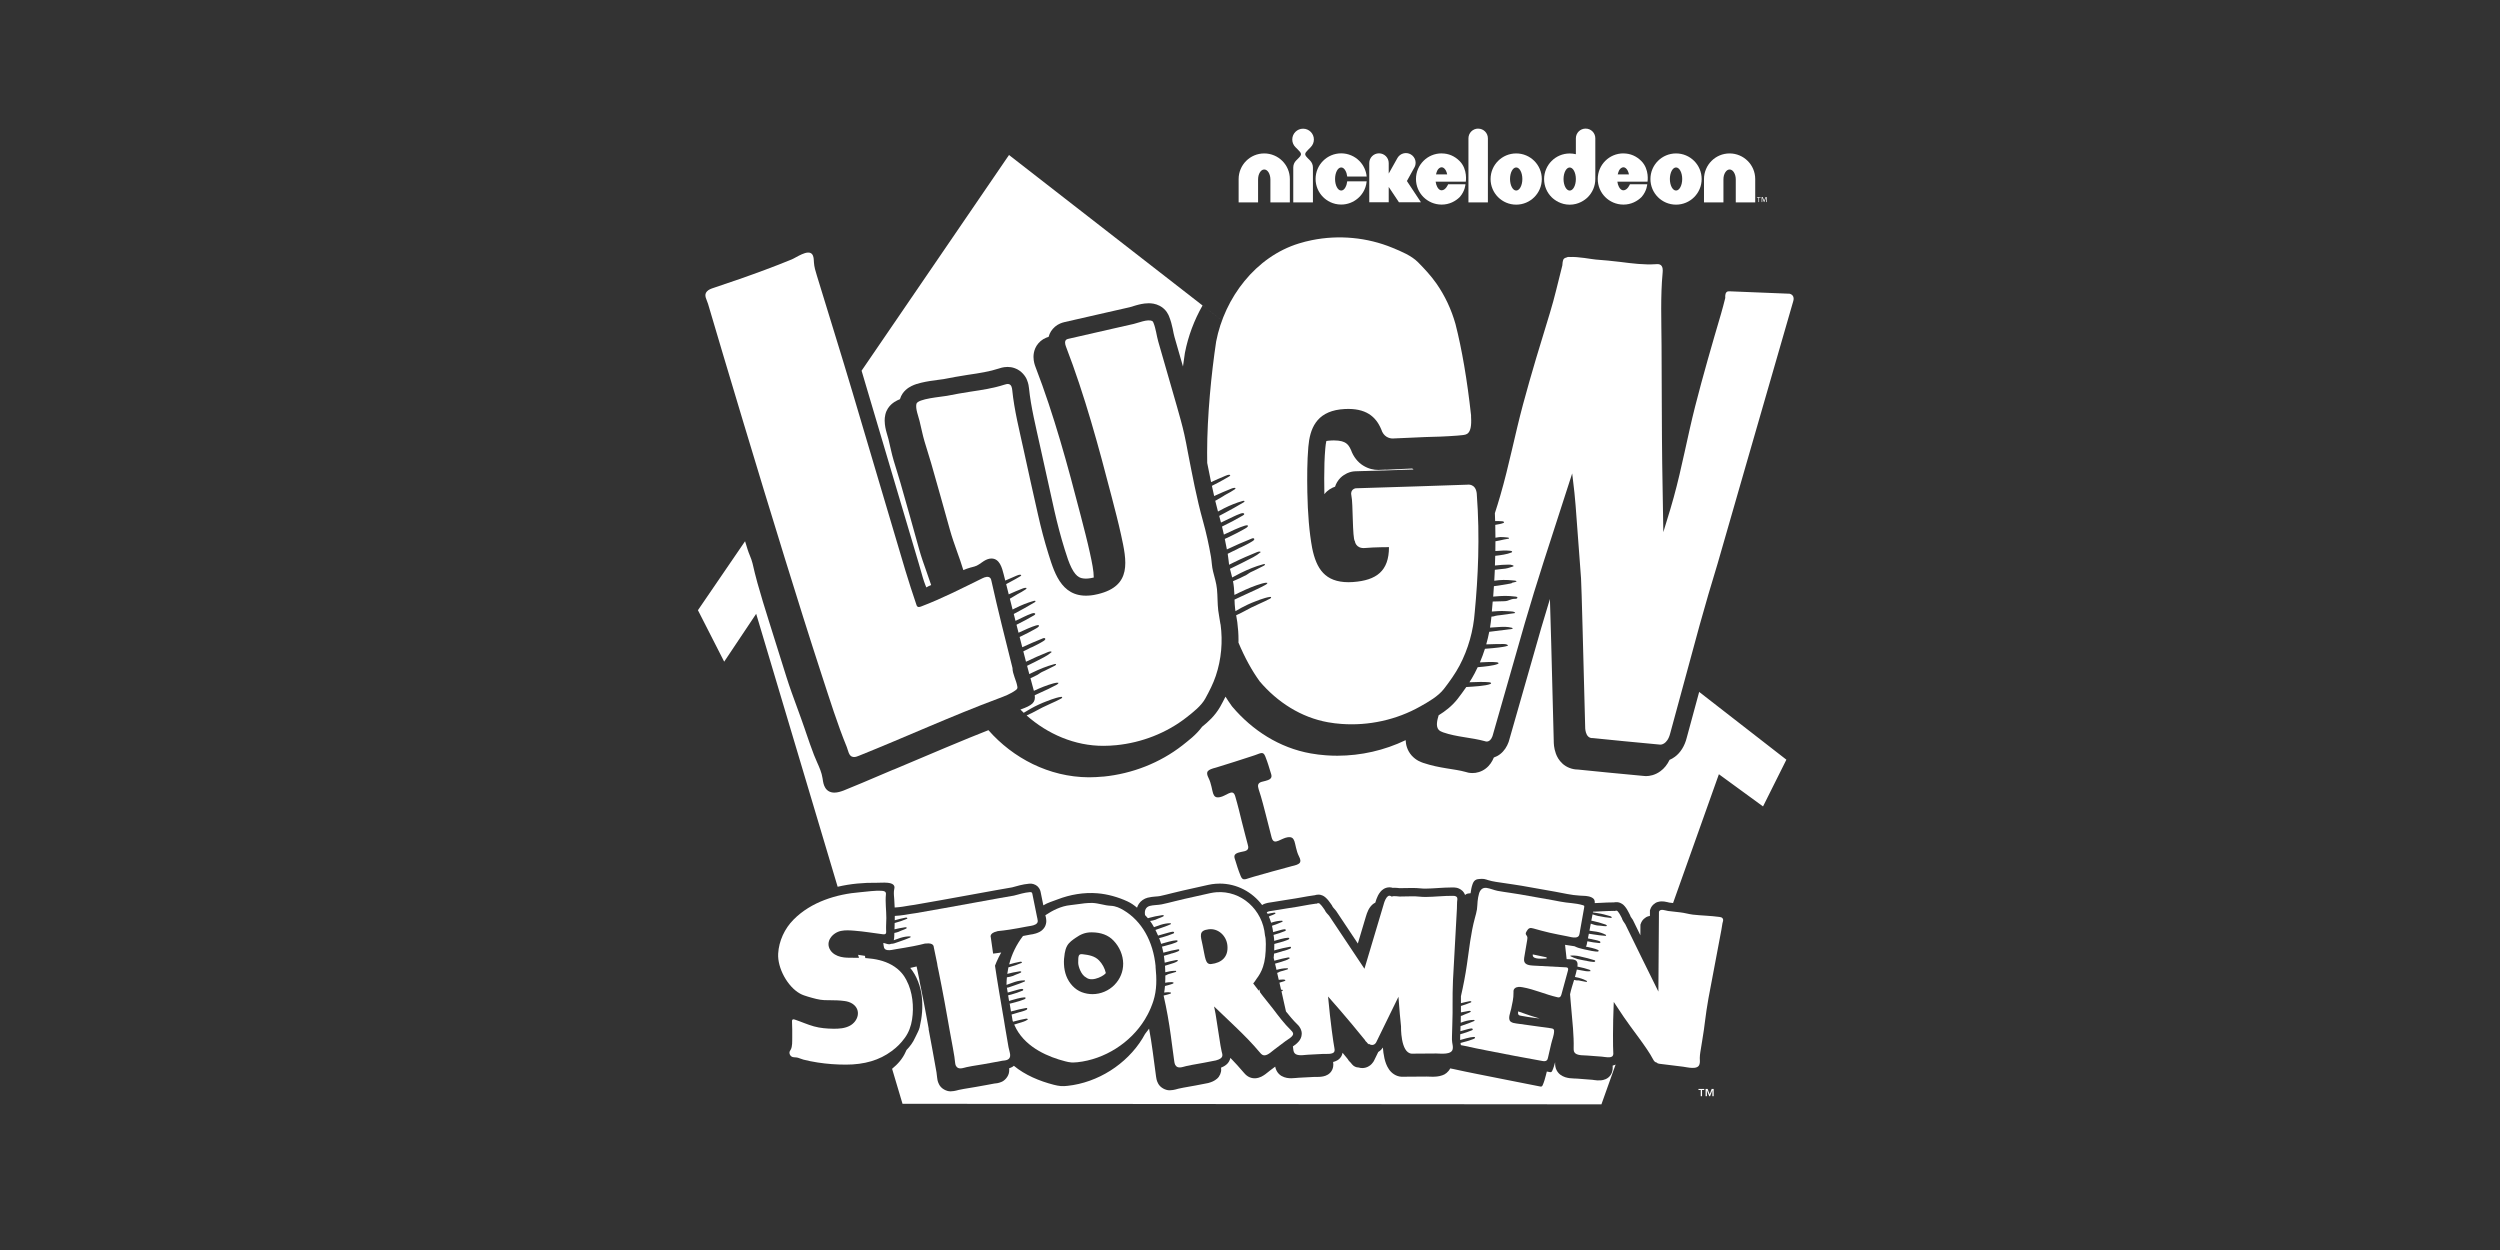 <?xml version="1.0" encoding="utf-8"?>
<svg xmlns="http://www.w3.org/2000/svg" id="PlutoTV_CHANNELS" viewBox="0 0 576 288">
  <rect x="0" y="0" width="576" height="288" fill="#333333" stroke="none"/>
  <defs>
    <style>.cls-1{fill:#fff;}</style>
  </defs>
  <g id="Spot_sew-in">
    <g>
      <g>
        <g>
          <g>
            <path class="cls-1" d="M319.34,108.2c-.85,.04-1.37,.07-1.78,.07-1.03,0-2.25-.23-3.51-1.02-1.18-.72-2.24-2.03-2.77-3.55-.39-.89-.75-1.31-1.18-1.61-.45-.3-1.18-.61-2.77-.62-.19,0-.39,0-.62,.02-.27,.01-.53,.04-.75,.06-.13,.02-.25,.04-.37,.06-.11,.5-.19,1.07-.24,1.7-.19,2.16-.25,4.48-.25,6.89,0,1.03,.01,2.08,.03,3.14,0,.17,0,.34,.01,.51,.38-.49,.81-.85,1.2-1.11,.49-.31,.92-.5,1.26-.61,.12-.36,.27-.72,.46-1.03,.46-.78,1.06-1.32,1.58-1.66,1.06-.68,1.81-.76,2.14-.82l.46-.04c2.91-.07,8.31-.24,13.44-.41l-.3-.23c-1.73,.07-4.39,.2-6.05,.28Z"/>
            <polygon class="cls-1" points="344.55 122.82 344.55 122.82 356.2 131.88 344.55 122.82"/>
          </g>
          <path class="cls-1" d="M228.69,223.35v.08c.03,.14,.05,.29,.07,.44,.47-1.49,1.12-3,1.92-4.41-.88,.14-1.72,.24-2.54,.33l.43,3c.03,.16,.07,.32,.1,.48l.02,.08Z"/>
          <g>
            <path class="cls-1" d="M354.79,234.68c-1.59-.47-3.17-.98-4.73-1.56-.09-.03-.18-.07-.28-.1-.02,.13-.03,.26-.02,.4,0,.13,.02,.26,.1,.36,.11,.16,.32,.21,.52,.24,.95,.17,1.91,.34,2.87,.46,.51,.06,1.03,.13,1.54,.19Z"/>
            <path class="cls-1" d="M372.14,245.33c-.21,.09-.41,.15-.59,.19,.01,.19,.04,.49-.01,.93-.04,.31-.14,.69-.38,1.12-.32,.55-.82,.9-1.23,1.07-.41,.18-.77,.24-1.08,.27-.61,.05-1.1,0-1.5-.06-.25-.03-.46-.07-.59-.08-.03,0-.04,0-.08,0-1.09-.08-2.22-.15-3.36-.26-.18-.02-.88,0-1.68-.1-.6-.09-1.34-.21-2.18-.83-.41-.32-.81-.84-1-1.44-.2-.65-.15-1.11-.16-1.37,0-.01,0-.03,0-.04-.18,.67-.37,1.35-.66,1.98-.06,.12-.13,.25-.26,.3-.1,.04-.21,.02-.31,0-.23-.04-.45-.09-.68-.13-.08,.29-.15,.58-.22,.87-.2,.77-.41,1.55-.74,2.28-.06,.12-.13,.25-.26,.3-.1,.04-.21,.01-.31,0-.98-.19-1.95-.39-2.93-.58-1.8-.36-3.59-.72-5.4-1.07l-6.24-1.24c-1.82-.37-3.64-.73-5.45-1.14-.21-.05-.46-.09-.71-.14-.42,.84-1.21,1.42-1.82,1.59-.85,.3-1.58,.32-2.22,.33-.64,0-1.21-.05-1.41-.04h-.01c-1.89,.01-3.77,.03-5.66,.04h-.14c-1.31-.08-2.34-.92-2.86-1.72-.56-.82-.83-1.67-1.03-2.5-.21-.91-.31-1.79-.36-2.51-.09,.14-.22,.31-.4,.5-.16,.17-.39,.36-.67,.53l-.95,1.95c-.07,.15-.23,.46-.58,.82-.37,.4-1.13,.93-2.14,.93-.29,0-.58-.04-.86-.13-.57,0-1.12-.26-1.5-.72-.09-.12-.2-.24-.3-.37-.12-.12-.25-.25-.38-.39-.12-.14-.23-.29-.31-.45-.39-.47-.79-.96-1.2-1.46-.03,.17-.08,.35-.16,.55-.24,.58-.68,.98-1.05,1.19-.36,.21-.68,.31-.97,.38,.02,.16,.04,.34,.05,.57,0,.3-.04,.7-.23,1.16-.24,.57-.68,.98-1.05,1.19-.38,.23-.71,.32-1.01,.39-.6,.13-1.1,.13-1.51,.14-.26,0-.48,0-.61,0-.05,0-.08,0-.09,0-1.13,.06-2.28,.14-3.47,.18-.22,0-.93,.11-1.73,.12-.61-.01-1.36-.04-2.26-.54-.44-.26-.9-.72-1.16-1.29-.15-.33-.23-.61-.27-.85-.41,.31-.82,.62-1.24,.93-.13,.09-.54,.46-1.05,.83-.53,.36-1.17,.84-2.29,.93h-.15s0,0,0,0c-.5,0-1.05-.13-1.54-.43-.55-.35-.81-.71-.98-.89-.98-1.17-2.01-2.28-3.07-3.38-.13,.54-.43,1.13-.87,1.49-.41,.36-.83,.58-1.29,.76,.01,.13,.03,.26,.03,.41,.04,.65-.32,1.61-.95,2.13-.61,.53-1.25,.78-2,.99l-.13,.03c-1.82,.36-3.72,.73-5.59,1.04-.36,.06-.74,.14-1.17,.24-.27,.04-.92,.34-1.96,.37-.05,0-.1,0-.15,0-.83,0-2.09-.57-2.6-1.61-.36-.68-.4-1.24-.45-1.53-.22-1.51-.41-3.01-.6-4.5-.06-.45-.11-.9-.18-1.35-.23-1.74-.51-3.48-.83-5.21-.3,.42-.61,.84-.94,1.24-.18,.34-.37,.67-.57,1-3.67,5.99-10.33,10.2-17.29,10.94-.51,.05-1.02,.09-1.53,.05-.55-.04-1.09-.17-1.63-.3-3.3-.85-6.61-2.23-9.19-4.37-.24,.2-.48,.35-.71,.43-.13,.06-.26,.1-.38,.14,0,.1,.02,.21,.02,.33,0,.13,0,.28-.03,.47-.1,1.09-1.04,2.09-1.81,2.36-.68,.29-1.22,.32-1.61,.36-.53,.1-1.06,.2-1.6,.3-1.77,.32-3.61,.66-5.43,.94-.33,.05-.69,.12-1.12,.22-.24,.03-.87,.3-1.85,.33-.05,0-.1,0-.15,0-.82,0-2.1-.58-2.59-1.64-.35-.68-.38-1.22-.42-1.5-.06-.44-.1-.85-.15-1.24-.15-.94-.47-2.7-.87-4.84-.08-.41-.16-.85-.24-1.3l-.72-3.88,.04,.02c-.15-.85-.31-1.74-.48-2.64-.43-2.34-.89-4.77-1.31-6.78-.1-.48-.19-.93-.28-1.34l-.02-.08v-.08c-.03-.16-.05-.32-.08-.48l-.62-2.99c-.48,.12-.96,.23-1.47,.34,1.49,1.77,2.41,4.3,2.66,6.56,.28,2.52,.07,4.67-.49,7.13-.17,.76-.72,1.62-1.03,2.34-.5,1.13-1.19,2.05-2,2.88-.07,.15-.14,.29-.2,.43-.72,1.62-1.8,2.81-3.12,3.9l2.4,8.06,161.03,.13,3.27-9.18s-.07,.03-.1,.05Z"/>
          </g>
          <path class="cls-1" d="M250.25,225.22c1.52,1.22,4.6-.71,4.52-1.08-.24-1.06-.79-2.06-1.54-2.85-1-1.05-2.4-1.27-3.83-1.44-.98-.12-.98,.49-.98,2.02,0,.68,.61,2.74,1.83,3.35Z"/>
          <path class="cls-1" d="M199.39,220.91c-.04-.23-.07-.45-.1-.68-.53-.08-1.06-.16-1.59-.24l.68,2.28c.46,.06,.9,.11,1.33,.17-.02-.05-.04-.1-.06-.14-.24-.78-.2-1.18-.25-1.39Z"/>
          <path class="cls-1" d="M353.15,219.9c0,.08,0,.16,0,.24,.07,.94,2.19,.74,3.2,.69,0-.09-.02-.18-.02-.26-1.05-.22-2.11-.45-3.17-.67Z"/>
          <path class="cls-1" d="M391.51,159.34c-.94,3.47-1.95,7.18-2.89,10.65-.46,1.86-1.44,3.44-2.73,4.38-.41,.31-.82,.53-1.22,.7-.52,1.08-1.23,1.98-2.09,2.6-1.27,.95-2.58,1.14-3.28,1.14h-.07l-.37-.02c-5.17-.49-11.74-1.1-15.34-1.49-1.26,.01-2.65-.54-3.5-1.34-.88-.8-1.3-1.65-1.55-2.33-.49-1.38-.47-2.35-.49-2.84v-.13c-.22-8.26-.42-16.25-.58-22.42-.12-4.68-.23-8.4-.3-10.23-.68,2.23-1.35,4.46-2.01,6.7-.55,1.88-4.41,15.39-7.43,26l-.08,.26c-.37,1.02-.99,2.05-1.97,2.8-.45,.35-.94,.59-1.43,.76-.38,.94-.97,1.86-1.87,2.54-.97,.76-2.18,1.06-3.05,1.04-.73,0-1.27-.14-1.64-.27-2.51-.71-5.86-.77-9.74-2.08-.45-.18-1.54-.49-2.63-1.68-1.06-1.2-1.35-2.55-1.39-3.55-4.9,2.36-10.3,3.58-15.72,3.59-.9,0-1.8-.03-2.68-.1-1.17-.08-2.32-.23-3.46-.43-7.25-1.28-13.49-5.36-18.05-10.73l-.18-.23c-.49-.68-.96-1.39-1.42-2.12-.4,.82-.82,1.6-1.23,2.34-1.2,2.09-2.78,3.49-4.15,4.59-1.47,1.99-3.25,3.24-4.54,4.29-5.19,4.05-11.57,6.54-18.2,7.2-.04,0-.09,0-.13,0-1.05,.1-2.09,.15-3.15,.16h-.13c-9.15-.06-17.44-4.43-23.09-10.86-4.87,1.89-14.13,5.82-21.85,9.09h-.05c-5.34,2.28-9.94,4.23-11.42,4.8-.64,.24-1.41,.5-2.16,.5-.93,0-1.66-.38-2.11-1.11-.39-.64-.5-1.34-.59-1.96l-.04-.25c-.2-1.31-.72-2.47-1.27-3.7-.23-.53-.48-1.08-.7-1.66-.65-1.68-1.24-3.4-1.81-5.07l-.36-1.06c-.55-1.61-1.14-3.21-1.7-4.75-.84-2.29-1.71-4.64-2.47-7.06l-4.07-12.97c-.89-2.86-1.82-5.81-2.63-8.75-.41-1.49-.78-2.99-1.11-4.45-.15-.63-.37-1.21-.62-1.82-.19-.46-.38-.94-.54-1.46-.19-.61-.38-1.23-.57-1.85l-10.86,15.89,6.05,11.86,7.37-11.03,18.77,62.89c2.98-.7,6.06-.97,9.01-.92,.59,.02,1.62-.09,2.5,0,.56,.06,1.05,.18,1.34,.47,.43,.44,.17,.9,.12,1.44-.05,.63,.02,1.26,.07,1.89,.05,.63,.08,1.27,.1,1.9,.69-.05,1.33-.1,1.89-.2,.51-.08,1.02-.17,1.57-.26l1.11-.16c7.77-1.33,19.68-3.57,22.48-4.02,1.12-.3,2.39-.71,3.87-.84,.12-.01,.22-.02,.32-.02,.33,0,1.01,.04,1.67,.63l.06,.05,.05,.05c.48,.53,.57,1.01,.62,1.26h0c.2,1,.41,2,.61,3.01,1.05-.64,2.12-.92,3.28-1.37,2.9-1.12,6.05-1.66,9.17-1.41,2.35,.19,4.79,.88,6.93,1.87,.81,.37,1.53,.88,2.21,1.45,.09-.3,.23-.6,.42-.89,.45-.69,1.21-1.2,2.01-1.41,1.26-.31,2.31-.25,2.85-.38,.91-.19,1.83-.43,2.79-.67,.82-.21,1.62-.41,2.45-.59l5.9-1.32c.55-.12,1.12-.21,1.69-.25,.32-.03,.64-.04,.95-.04,3.94,0,7.48,1.93,9.76,4.94,.24-.16,.47-.28,.68-.33,.74-.25,1.25-.25,1.49-.31,1.07-.18,2.12-.34,3.16-.51,.84-.13,1.65-.25,2.4-.38,.4-.06,.85-.14,1.33-.23,.93-.16,1.9-.36,2.98-.49,.02,0,.04,0,.06,0,.22-.08,.5-.14,.85-.15,.18,0,.39,.02,.54,.06,.72,.19,1,.52,1.13,.61,.54,.48,.86,.96,1.1,1.29,.1,.14,.22,.3,.34,.48l.19,.36s.2,.3,.62,.74l.2,.25c1.63,2.46,3.33,5,4.98,7.48l1.83-6.14c.03-.13,.12-.43,.26-.81,.19-.48,.4-1.06,.94-1.7,.21-.24,.54-.56,1-.77v-.02c.04-.13,.12-.43,.26-.81,.19-.48,.41-1.06,.94-1.7,.34-.4,1-.99,2.06-1,.26,0,.52,.04,.76,.12,.15-.01,.28-.02,.4-.02,.53,0,.93,.07,1.12,.09q.06,0,.05,0c.96,0,1.92-.02,2.83-.04,.12,0,.23,0,.31,0,1.12,0,2.05,.16,2.74,.15h.06c1.88-.02,3.91-.26,6.08-.27,.11,0,.2,0,.27,0,.32,.02,1.1-.07,2.02,.63l-1.24,1.52,1.25-1.51c.37,.29,.62,.7,.77,1.1,.04-.04,.08-.08,.12-.11,.32-.24,.74-.28,1.15-.3,.09-.69,.2-1.37,.43-2.02,.13-.38,.3-.75,.63-.98,.33-.24,.76-.28,1.17-.3,.3-.01,.6-.02,.89,.02,.17,.03,.35,.08,.52,.13,.12,.04,.24,.08,.36,.12,1.19,.38,2.55,.5,3.78,.7,1.33,.21,2.67,.38,4,.61,2.58,.45,5.15,.91,7.73,1.37,1.93,.34,3.7,.8,5.67,.9,.87,.05,1.91,.01,2.72,.42,.65,.33,.76,.78,.7,1.3,.05,0,.09,0,.14,0,.39-.01,.83-.04,1.3-.06,.92-.04,1.89-.11,2.95-.1h.02c.24-.05,.52-.07,.87-.04,.2,.02,.4,.08,.56,.14,.7,.29,.94,.65,1.06,.77,.47,.55,.72,1.05,.9,1.4,.08,.16,.17,.32,.26,.5l.1,.2,.06,.2s0,.04,.1,.18c.08,.13,.22,.33,.39,.57l.09,.13,.07,.15c.54,1.11,1.1,2.25,1.65,3.38,0-.7,0-1.39,.01-2.09v-.36l.13-.34c.24-.73,1.01-1.41,1.66-1.58,.14-.04,.27-.07,.4-.1,0-.31,0-.61,0-.92v-.36s.13-.34,.13-.34c.24-.73,1.01-1.41,1.66-1.58,.65-.2,1.14-.15,1.51-.11,.58,.08,1.02,.22,1.13,.24,.3,.04,.6,.07,.9,.11l10.56-29.68,10.17,7.42,5.38-10.77-20.11-15.63Zm-94.01,40.26c-2.76,.73-6.07,1.66-8.6,2.38-1.91,.49-2.51,1.18-3.05-.15-.64-1.6-.87-2.44-1.17-3.4-.3-.95-.77-1.71,1.13-2.11,.35-.07,.65-.14,.93-.2,.91-.23,1-.78,.72-1.63-.14-.42-.67-2.6-1.38-5.32-1.03-4.29-1.22-4.7-1.46-5.62-.3-1.14-.84-1.07-1.52-.76-.81,.38-1.32,.73-2.01,.87-1.06,.22-1.35-.22-1.59-.86-.23-.64-.42-2.33-1.04-3.53-.79-1.55-.2-1.93,1.71-2.42,2.69-.82,5.91-1.85,8.37-2.66,1.86-.55,2.44-1.27,2.98,.08,.64,1.62,.86,2.49,1.16,3.45,.3,.97,.76,1.73-1.09,2.19-.34,.08-.64,.16-.91,.23-.88,.26-.97,.82-.69,1.69,.21,.63,.63,1.83,1.63,5.78,.65,2.61,1.19,4.73,1.36,5.33,.3,1.12,.86,1.06,1.56,.78,.84-.35,1.36-.67,2.06-.8,1.09-.18,1.38,.25,1.63,.88,.24,.63,.42,2.28,1.04,3.47,.8,1.53,.2,1.89-1.76,2.32Z"/>
          <path class="cls-1" d="M290.15,227.93c-.11,.22-.21,.44-.33,.65-.25,.44-.53,.87-.84,1.29,.79,1.02,1.55,2.01,2.27,2.92-.35-1.58-.71-3.17-1.11-4.85Z"/>
        </g>
        <path class="cls-1" d="M232.49,35.69l-33.98,49.72c.36,1.22,.72,2.43,1.08,3.65,2.28,7.7,4.57,15.4,6.85,23.1l5.26,17.72c.15,.48,.28,.97,.42,1.46,.33,1.18,.66,2.38,1.1,3.5,.07,.17,.14,.34,.21,.5,.33-.22,.72-.39,1.11-.54-.33-1.01-.69-2.02-1.05-3.04-.61-1.71-1.22-3.41-1.74-5.28-1.4-5.07-2.84-10.2-4.29-15.25-.24-.85-.51-1.72-.78-2.58-.51-1.64-1.04-3.31-1.43-5.1-.21-.95-.38-1.66-.54-2.34-.04-.2-.23-.79-.43-1.51-.2-.73-.43-1.6-.45-2.8,0-.4,.03-.87,.15-1.37,.26-1.15,.89-1.91,1.38-2.36,.51-.46,.96-.71,1.36-.92,.22-.11,.43-.2,.63-.28,.29-1.01,.86-1.69,1.31-2.11,.51-.46,.96-.72,1.36-.92,.8-.39,1.48-.58,2.18-.75,1.37-.33,2.77-.52,3.85-.66,.69-.09,1.31-.17,1.34-.18,1.82-.35,3.68-.7,5.61-.99,2.63-.38,5.07-.77,7.15-1.46,.27-.07,.87-.34,2-.36,.46,0,1.08,.07,1.68,.3,1.53,.55,2.47,1.86,2.79,2.7,.36,.89,.42,1.52,.47,1.95,.43,4.29,1.57,8.81,2.6,13.53,1.06,4.89,2.15,9.79,3.25,14.67,.68,3,1.46,5.97,2.37,8.89,.49,1.6,1,3.14,1.58,4.28,.59,1.16,1.17,1.8,1.7,2.09,.37,.2,.77,.35,1.58,.36,.32,0,.71-.03,1.16-.11,.2-.03,.43-.08,.67-.14,0-.03,0-.05,0-.08,.01-1.35-.39-3.37-.89-5.63-.61-2.8-1.36-5.64-2.11-8.55-3.02-11.66-6.14-23.16-10.4-34.21-.2-.55-.46-1.23-.48-2.35,0-.55,.08-1.24,.41-2.01,.33-.77,.99-1.57,1.83-2.08,.52-.31,.94-.45,1.24-.54,.06-.22,.14-.45,.24-.69,.33-.77,.99-1.57,1.83-2.08,.87-.51,1.46-.58,1.63-.64,3.31-.77,6.63-1.52,9.94-2.27,1.7-.39,3.38-.77,5.06-1.15,.03,0,.67-.21,1.4-.42,.77-.21,1.66-.47,2.94-.49,.67,0,1.55,.07,2.56,.59,.8,.41,1.34,1.01,1.63,1.44,.3,.44,.42,.75,.5,.92,.87,2.16,.98,3.91,1.27,4.8,.48,1.67,.96,3.33,1.43,4.98,.18,.61,.35,1.23,.53,1.84,.14-1.05,.29-2.07,.43-3.05l.03-.16c.74-3.78,2.12-7.47,4.05-10.85l13.18,10.25-57.8-44.94Z"/>
      </g>
      <g>
        <path class="cls-1" d="M396.86,211.54c-.18-.19-.46-.24-.72-.28-2.03-.28-4.08-.3-6.11-.53-.98-.12-1.94-.42-2.9-.52-.93-.09-1.87-.2-2.8-.32-.57-.07-1.8-.63-2.11,.17-.04,6.68-.09,13.7-.13,18.4-2.3-4.63-5.07-10.29-7.63-15.53-.31-.45-.66-.9-.79-1.4-.08-.15-.16-.31-.24-.46-.19-.36-.38-.72-.65-1.03-.07-.08-.15-.16-.24-.2-.15-.06-.31-.01-.46,.05-.08-.01-.17-.02-.25-.02-.96,0-1.9,.06-2.87,.1-.46,.02-.91,.04-1.32,.06-.2,0-.4,.01-.61,.02-.01,.06-.02,.11-.03,.17,.4,.08,.79,.14,1.12,.18,.97,.13,1.91,.4,2.83,.67,.07,.02,.14,.04,.21,.08,.07,.04,.13,.08,.16,.13,.03,.04,.03,.08,.03,.11-.02,.07-.09,.1-.19,.1-.94-.08-1.88-.22-2.8-.43h-.08c-.46-.12-.92-.22-1.36-.39-.09,.49-.19,.97-.28,1.45,.13,.02,.26,.05,.39,.08,.85,.17,1.75,.43,2.84,.8,.06,.02,.11,.04,.16,.07,.09,.05,.16,.11,.19,.19,0,.07-.05,.14-.2,.14-.36,0-.73-.04-1.09-.1-.15-.03-.3-.03-.44-.04-.13,0-.25,0-.38-.02-.53-.06-1.07-.24-1.59-.43-.1,.54-.21,1.08-.31,1.62,.11,.01,.23,.03,.34,.05,.42,.05,.86,.1,1.28,.18,.79,.14,1.47,.37,2.05,.67l.07,.04c.07,.04,.1,.08,.1,.13,0,.03-.01,.06-.04,.08-.05,.05-.12,.04-.16,.04-.88-.05-1.73-.18-2.61-.31l-1.17-.18c-.07,.36-.14,.72-.21,1.08,.59,.12,1.18,.24,1.76,.37,.27,.06,.58,.13,.87,.25,.03,0,.06,.02,.08,.04,.04,.02,.09,.05,.11,.09,.06,.06,.08,.17,.02,.25-.07,.08-.17,.08-.26,.07-.89-.08-1.78-.21-2.65-.4-.02,0-.04,0-.06-.01-.04,.22-.09,.45-.13,.67-.03,.2-.09,.41-.23,.55,.63,.13,2.19,.46,2.75,.75,.07,.04,.27,.14,.21,.27-.08,.2-.43,.14-.63,.12h-.06c-.28-.04-.58-.08-.89-.13-.52-.09-1.06-.2-1.72-.36l-.3-.07c-.62-.15-1.27-.3-1.85-.6-.03-.02-.06-.04-.1-.05-.73-.09-1.46-.2-2.19-.33,.03,.25,.05,.51,.08,.76,.1,.84,.2,1.68,.28,2.52,0,0,0,.01,0,.02,.32,.01,.63,.02,.95,.03,.5,.02,1.07,.07,1.37,.47,.25,.33,.22,.8,.16,1.21h0c.93,.18,1.86,.44,2.72,.71,.04,.01,.08,.03,.13,.06,.15,.08,.18,.18,.17,.25v.04s-.05,0-.05,0c-.33,.05-.69,.05-1.02,0-.69-.11-1.39-.23-2.08-.37-.12,.57-.27,1.14-.44,1.71,.04,0,.08,.01,.12,.02,.96,.18,1.78,.45,2.45,.8,.05,.03,.09,.05,.14,.08,.02,.01,.06,.03,.08,.08,.02,.06-.02,.13-.08,.15-.05,.02-.09,.01-.13,0-.41-.06-.83-.14-1.25-.24-.05-.01-.1-.02-.16-.04-.13-.03-.27-.07-.4-.07-.05,0-.1,0-.15,0-.08,0-.17,.01-.26,0-.18-.03-.37-.06-.55-.1-.34,1.1-.7,2.19-.93,3.3,.05,.52,.09,1.04,.13,1.57,.05,.58,.1,1.15,.15,1.72,.25,2.86,.63,6.28,.55,9.15,0,.24,0,.48,.06,.7,.06,.2,.19,.36,.34,.49,.68,.53,2.03,.42,2.75,.49,1.1,.1,2.22,.17,3.32,.25,.57,.04,2.17,.44,2.54-.2,.16-.27,.14-.61,.11-.92-.06-.84-.13-5.77,.12-11.48,.46,.69,.92,1.37,1.37,2.06,.32,.48,.64,.96,.96,1.44,1.6,2.4,5.35,7.06,6.67,9.62,.11,.21,.22,.42,.39,.59,.15,.15,.34,.23,.53,.27,.13,.19,.39,.23,.61,.27,1.81,.22,3.63,.45,5.44,.67,.94,.11,3.44,.83,3.79-.59,.14-.46,.06-.95,.06-1.42,0-.44,.06-.87,.12-1.3,.26-1.75,.59-3.46,.83-5.21,.08-.62,.17-1.25,.24-1.86,.23-1.72,.46-3.52,.8-5.33,0,0,2.99-15.83,2.99-15.84,.09-.49,.14-.99,.24-1.48,.08-.39,.33-.82,0-1.18Zm-29.43,10.04c-.08,.05-.18,.06-.27,.05-.5-.02-.98-.12-1.46-.21-.1-.05-.24-.07-.37-.08-.07,0-.12-.01-.18-.03l-.58-.11c-.11-.03-.23-.05-.34-.07-.25-.04-.52-.09-.76-.16-.32-.1-.61-.2-.86-.31-.27-.11-.48-.21-.62-.28-.06-.03-.21-.11-.22-.13l.07-.07s.1,0,.15-.01c.02,0,.05-.01,.07-.01,.13,0,.27,0,.4,0,.09,0,.18,0,.26,0,.42,0,.84,.09,1.26,.18l.24,.06c1.05,.22,2.11,.51,3.14,.83,.03,0,.05,.02,.07,.03,.02,.01,.04,.02,.06,.04,.03,.03,.05,.08,.04,.13,0,.06-.04,.12-.1,.16Z"/>
        <path id="N" class="cls-1" d="M412.2,67.67c-1.06-.04-2.13-.09-3.19-.13-3.49-.14-6.97-.29-10.46-.42-.18,0-.35-.01-.52,.04-.5,.19-.58,.86-.53,1.49-.31,1.23-.63,2.46-.98,3.67-2.08,7.07-4.13,14.14-5.96,21.31-1.77,6.96-3.04,14.1-4.95,21.01-.49,1.76-1,3.51-1.55,5.24-.28,.91-.55,1.82-.83,2.73-.15-8.92-.25-15.07-.26-15.95-.09-5.88-.11-21.31-.15-27.19-.03-5.55-.26-11.18,.25-16.64,.06-.62,.06-1.37-.43-1.76-.32-.25-.75-.23-1.13-.2-2.7,.18-5.45-.17-8.18-.52-1.9-.24-3.78-.4-5.68-.55-.93-.07-4.09-.71-5.99-.58-.02,0-.05-.02-.07-.02-.27-.04-.49,.02-.68,.13-.36,.09-.61,.24-.71,.47-.15,.38-.22,.86-.24,1.37-.04,.15-.07,.3-.11,.43-.89,3.48-1.68,7.01-2.73,10.43-2.16,7.03-4.31,14.06-6.23,21.2-1.86,6.93-3.21,14.04-5.21,20.91-.4,1.38-.82,2.74-1.26,4.1,.02,.61,.04,1.22,.06,1.82,.65-.01,1.22,0,1.61,.04,.1,0,.2,.02,.3,.07,.08,.04,.16,.11,.15,.18,0,.07-.11,.13-.2,.16-.37,.16-1.05,.3-1.83,.42,.02,.99,.04,1.98,.04,2.96,.49-.08,.98-.16,1.17-.16,.55,0,1.1,.05,1.64,.11,.08,0,.16,.02,.23,.05,.07,.03,.12,.1,.09,.15-.02,.05-.11,.07-.19,.09-.63,.12-1.31,.21-1.9,.38-.22,.06-.6,.13-1.04,.2,0,.76-.01,1.51-.02,2.25,1.19-.11,2.43-.17,3.43-.06,.1,.01,.2,.02,.29,.06,.09,.04,.16,.11,.15,.18,0,.08-.11,.13-.2,.17-.94,.39-2.41,.61-3.7,.75-.02,.75-.04,1.5-.07,2.24,.06,0,.12-.01,.17-.02,1.24-.12,1.67-.18,2.93-.19,.53,0,.5,0,1,.15,.09,.03,.18,.07,.2,.14,.02,.09-.11,.14-.22,.17-.72,.18-.86,.33-1.6,.44-.16,.03-.08,.03-.01,.02,.08,0,.05,0,0,0-.01,0-.03,0-.05,0-.39,.02-.77,.08-1.15,.12-.36,.04-.81,.09-1.29,.15-.04,.85-.08,1.69-.13,2.52,1.48-.21,2.58-.26,4.63-.04,.18,.02,.37,.05,.52,.13-.08,.17-.35,.23-.59,.27-.86,.14-.14,.18-1,.32-.59,.1-1.18,.2-1.77,.3-.59,.1-1.18,.2-1.78,.26-.03,0-.06,0-.09,0-.05,.82-.11,1.63-.17,2.42,.1,0,.2-.02,.3-.03,2.01-.16,2.88-.21,4.9,.03,.14,.02,.31,.06,.37,.17,0,0,0,.01,0,.03,.04,.1-.05,.2-.15,.25-.11,.05-.23,.05-.36,.05-1.29,.03-1.32,.54-2.59,.56-.86,.01-1.72,.04-2.58,.07-.06,.78-.13,1.55-.2,2.31,.47-.04,.94-.08,1.41-.1,1.27-.06,1.65,0,2.94,.06,.33,.01,.71,.05,.95,.23,.03,.03,.06,.05,.07,.08,0,.07-.11,.1-.2,.11l-3.31,.46c-.31,.04-.65,.05-.94,.13-.33,.09-.63,.2-1,.19,0,0,0,0-.01,0-.08,.85-.19,1.7-.33,2.54,.88-.07,1.67-.12,2.08-.14,1.1-.05,1.78-.09,2.86,.15,.14,.03,.31,.1,.28,.2-.02,.07-.14,.09-.24,.11-1.77,.2-3.42,.44-5.16,.65-.19,.97-.42,1.94-.69,2.89,1.59-.05,3.17-.1,3.92-.08,.41,0,.9,.05,1.11,.32-.01-.02,.18,.38-5.33,.78-.34,1.06-.72,2.1-1.16,3.13,1.42-.09,2.9-.14,3.85-.03,.1,0,.2,.02,.29,.06,.09,.04,.16,.11,.15,.18,0,.08-.11,.13-.2,.16-.94,.4-3,.61-4.6,.74-.23,.49-.47,.98-.73,1.47-.37,.69-.76,1.36-1.17,2,1.66-.08,3.5-.11,4.55,0,.1,0,.2,.02,.29,.06,.09,.04,.16,.11,.15,.18-.01,.08-.11,.13-.2,.17-1.07,.44-3.79,.58-5.52,.69-.68,.99-1.37,1.92-2.06,2.81-1.33,1.67-2.88,2.81-4.31,3.7-.33,1.11-.69,2.54,0,3.33,.27,.31,.66,.46,1.03,.6,3.15,1.1,6.45,1.16,9.65,2.04,0,0,1.11,.53,1.73-1.16,3.02-10.62,6.87-24.1,7.44-26.02,1.38-4.72,2.82-9.42,4.32-14.09,.25-.78,3-9.29,6.6-20.42,.06,.55,.13,1.11,.2,1.67,.22,1.85,.45,3.76,.59,5.73,.38,5.26,.67,9.26,.97,12.98,.1,1.26,.19,2.53,.28,3.81,.13,1.92,.51,17.49,.95,34.1,0,0-.12,2.81,1.77,2.68,3.48,.38,10.25,1.01,15.54,1.51,0,0,1.6,.12,2.29-2.62,2.83-10.45,6.25-23.04,6.77-24.9,1.32-4.75,2.7-9.47,4.14-14.17,.14-.47,10.25-35.67,17.45-60.54,.41-1.54-.99-1.68-.99-1.68Z"/>
        <path id="G" class="cls-1" d="M340.26,113.87c-.19-2.57-2.17-2.2-2.17-2.2-2.62,.08-19.59,.68-25.74,.83,0,0-1.37,.2-.98,1.77,.39,1.57,.2,9.83,.79,10.42,0,0,.2,1.77,2.36,1.57,2.16-.2,5.5-.2,5.5-.2,0,5.5-2.87,7.65-8.27,8.04-.36,.03-.71,.04-1.04,.04-5.42,0-7.42-3.09-8.39-7.88-.67-3.61-1.02-7.99-1.11-12.86-.06-3.58-.05-7.11,.23-10.44,.35-4.15,1.81-7.94,7.34-8.63,.33-.04,.68-.07,1.04-.09,4.84-.25,7.18,1.7,8.42,4.7,0,0,0-.01,0-.01,.52,1.7,1.83,2.1,2.62,2.1s7.99-.39,9.43-.39,5.9-.26,6.68-.39c.78-.13,2.23,0,1.96-4.19,0-.14,0-.25,0-.37-.88-8.05-2.11-15.27-3.59-21.04-.94-3.33-2.42-6.51-4.4-9.34-1.23-1.76-2.72-3.36-4.22-4.88-1.52-1.54-3.91-2.52-5.9-3.34-5.82-2.4-12.37-3.01-18.55-1.76-1.01,.2-2.01,.46-2.99,.76-9.96,3.05-17.13,12.49-19.08,22.6-1.1,7.3-2.08,17.14-2.08,25.57,0,.81,0,1.61,.02,2.41,.29,1.48,.58,2.95,.89,4.41,1.11-.52,2.24-1,3.35-1.47,.14-.05,.29-.12,.44-.16,.16-.05,.3-.06,.43-.05,.09,0,.14,.03,.17,.07,.06,.07,0,.18-.18,.28-.64,.38-1.96,1.17-4.02,2.19,.17,.79,.34,1.57,.52,2.35,1.29-.59,2.71-1.22,3.99-1.72,.11-.04,.22-.08,.33-.11,.22-.06,.39-.07,.54-.04,.08,.07,.09,.18-.15,.35-.6,.4-1.23,.77-1.89,1.11-.28,.14-.53,.31-.76,.46-.2,.13-1.3,.77-1.52,.89-.09,.05-.19,.1-.29,.15,.2,.83,.41,1.66,.63,2.48,.46-.25,.93-.51,1.41-.75,1.46-.73,2.86-1.29,4.16-1.65l.17-.05c.16-.04,.27-.04,.33,.01,.04,.03,.05,.07,.04,.11-.02,.09-.15,.18-.2,.21-1.5,.92-3.02,1.73-4.63,2.59l-1,.53s.03,.1,.04,.15c.13,.46,.25,.93,.37,1.39,.93-.45,1.87-.91,2.82-1.35,.52-.24,1.11-.52,1.72-.73,.06-.02,.12-.04,.18-.05,.11-.03,.2-.05,.29-.05,.18,0,.35,.07,.35,.21,0,.14-.16,.26-.33,.35-1.53,.9-3.14,1.75-4.79,2.54,.15,.61,.3,1.23,.43,1.85,1.38-.67,3.75-1.76,4.84-2.06,.15-.04,.62-.17,.69,.01,.11,.27-.53,.61-.88,.8l-.1,.06c-.5,.28-1.04,.57-1.6,.86-.83,.43-1.71,.85-2.74,1.33,.17,.81,.33,1.61,.48,2.42,1.87-.89,3.79-1.73,5.74-2.51,.05-.02,.1-.03,.15-.05,.05-.01,.1-.02,.14-.02,.09,0,.18,.02,.23,.08,.06,.07,.08,.16,.03,.25-.07,.14-.23,.25-.37,.34-.83,.53-1.75,.98-2.64,1.41-.23,.07-.48,.2-.7,.32-.11,.07-.22,.13-.32,.17l-1.08,.52c-.22,.11-.42,.21-.64,.32-.12,.06-.23,.12-.35,.17,0,.02,0,.04,.01,.06,.17,1.07,.23,1.91,.31,2.47,.25-.13,.5-.25,.75-.38l.33-.16c1.73-.86,3.57-1.64,5.3-2.35,.08-.04,.18-.07,.28-.1,.35-.1,.52-.04,.59,.03l.04,.04-.06,.05c-.48,.41-1.06,.8-1.66,1.12-1.75,.92-3.55,1.82-5.37,2.69,.16,.59,.34,1.25,.51,1.99,.7-.39,1.33-.72,1.93-1.02,1.79-.88,3.47-1.55,4.99-1.96,.11-.03,.21-.06,.32-.09,.05-.01,.14-.04,.22-.02,.12,.03,.13,.14,.06,.22-.06,.07-.14,.12-.21,.16-.75,.39-1.53,.78-2.32,1.16-.1,.04-.2,.09-.31,.14-.26,.12-.52,.23-.74,.38-.09,.06-.17,.11-.24,.17-.13,.1-.27,.19-.43,.28-.97,.52-2.02,.99-3.08,1.44,.09,.45,.16,.93,.21,1.43,.06,.61,.09,1.19,.12,1.73,.48-.23,.93-.45,1.32-.64,1.8-.85,3.35-1.51,5.01-1.98l.28-.07c.29-.08,.64-.15,.92-.09h.07s-.02,.07-.02,.07c-.05,.17-.26,.3-.46,.41-1.17,.65-2.46,1.23-3.71,1.8-.6,.27-1.2,.54-1.78,.82l-1.61,.76c.03,.77,.05,1.45,.13,2.03,.02,.2,.05,.41,.09,.63,.92-.54,1.87-1.08,2.86-1.53,.58-.27,1.18-.52,1.77-.74,.72-.28,1.45-.56,2.2-.77,.38-.11,.74-.19,1.1-.24,.04,0,.12-.02,.19,0,.11,.03,.12,.15,.06,.24-.06,.07-.15,.13-.22,.16-.8,.43-1.64,.81-2.46,1.18-.6,.28-1.24,.56-1.84,.86-.41,.21-.82,.43-1.23,.65-.73,.39-1.48,.79-2.27,1.13,.08,.48,.18,1.01,.26,1.59,.18,1.37,.28,2.74,.28,4.12,0,.2,0,.4-.01,.6,1.46,3.48,3.11,6.48,4.9,8.94,4.06,4.78,9.54,8.31,15.74,9.41,1.01,.18,2.03,.31,3.06,.38,6.28,.47,12.7-.93,18.19-4.03,1.87-1.05,4.12-2.32,5.45-4.04,1.3-1.69,2.58-3.46,3.59-5.36,2.01-3.8,3.2-8.06,3.51-12.35,.75-7.86,1.22-17.18,.47-27.13Z"/>
        <path class="cls-1" d="M281.2,143.86c-.15-1.08-.39-2.15-.52-3.23-.19-1.63-.13-3.27-.29-4.9-.14-1.42-.57-2.73-.91-4.11-.27-1.07-.29-2.22-.47-3.32-.48-2.77-1.08-5.52-1.84-8.23-1.48-5.3-2.46-10.61-3.51-15.99-.25-1.33-.49-2.66-.79-3.98-.48-2.17-1.1-4.31-1.71-6.47-.96-3.31-1.91-6.63-2.86-9.94-.48-1.66-.95-3.32-1.43-4.97-.41-1.42-.55-3.01-1.12-4.37-.06-.15-.14-.31-.29-.38-1.01-.52-3.23,.43-4.24,.66-1.69,.39-3.37,.77-5.07,1.15-3.31,.75-6.62,1.51-9.93,2.27-.17,.04-.33,.08-.48,.16-.52,.33-.36,1.09-.14,1.65,4.36,11.33,7.51,22.98,10.54,34.66,.75,2.89,1.51,5.78,2.15,8.7,1.32,6.04,2.57,11.76-5.31,13.66-.33,.08-.65,.14-.95,.2-7.14,1.22-8.96-4.63-10.43-9.33-.95-3.03-1.76-6.11-2.45-9.2-1.11-4.89-2.2-9.8-3.26-14.7-1-4.63-2.2-9.28-2.67-13.97-.05-.53-.18-1.17-.71-1.36-.35-.13-.75,0-1.1,.11-2.52,.82-5.17,1.22-7.81,1.61-1.83,.27-3.63,.61-5.44,.96-1.24,.24-6.74,.64-7.02,1.86-.25,1.12,.46,2.83,.72,3.92,.16,.67,.34,1.42,.56,2.41,.34,1.57,.82,3.13,1.34,4.77,.27,.87,.55,1.76,.81,2.67,1.45,5.06,2.89,10.21,4.3,15.28,.47,1.68,1.04,3.3,1.65,5.01,.49,1.36,.99,2.77,1.43,4.23,.53-.23,1.08-.43,1.66-.59l.32-.08c.4-.1,.78-.2,1.1-.35,.33-.15,.66-.39,1-.62,.22-.15,.43-.3,.66-.45,.63-.39,1.2-.58,1.74-.58,1.9,0,2.45,2.2,2.82,3.65,.12,.48,.24,.95,.36,1.43,.87-.39,1.75-.76,2.61-1.13,.14-.05,.29-.12,.44-.16,.16-.05,.3-.06,.43-.05,.09,0,.14,.03,.17,.07,.06,.07,0,.18-.18,.28-.55,.33-1.63,.97-3.26,1.81,.2,.79,.39,1.57,.59,2.36,1.05-.47,2.15-.95,3.17-1.34,.11-.04,.22-.08,.33-.11,.22-.06,.39-.07,.54-.04,.08,.08,.09,.18-.15,.35-.6,.4-1.23,.77-1.89,1.11-.28,.14-.53,.3-.76,.45-.13,.08-.59,.36-.98,.58,.21,.83,.42,1.66,.63,2.5,.19-.1,.38-.21,.58-.3,1.46-.73,2.86-1.29,4.16-1.65l.17-.05c.16-.04,.27-.04,.33,.01,.03,.03,.05,.07,.04,.11-.02,.09-.15,.18-.2,.21-1.5,.92-3.02,1.73-4.63,2.59l-.18,.1c.13,.53,.27,1.05,.4,1.58,.67-.32,1.34-.64,2.01-.96,.52-.24,1.1-.52,1.72-.73,.06-.02,.12-.04,.18-.05,.11-.03,.2-.05,.29-.05,.18,0,.35,.07,.35,.2,0,.14-.17,.26-.33,.35-1.28,.75-2.62,1.47-3.99,2.14,.16,.61,.31,1.23,.47,1.84,1.37-.64,3.12-1.42,4.01-1.67,.15-.04,.61-.17,.69,.01,.11,.27-.53,.61-.88,.8l-.1,.06c-.5,.28-1.04,.57-1.6,.86-.58,.3-1.2,.6-1.87,.92,.2,.79,.4,1.57,.61,2.36,1.55-.72,3.14-1.4,4.73-2.04,.05-.02,.1-.03,.15-.05,.05-.01,.1-.02,.14-.02,.09,0,.18,.02,.23,.08,.07,.07,.08,.16,.03,.25-.07,.14-.23,.25-.37,.34-.83,.53-1.75,.98-2.64,1.41-.23,.07-.48,.2-.7,.32-.11,.07-.22,.13-.32,.17l-1.01,.49c.21,.8,.41,1.59,.62,2.39,1.65-.81,3.37-1.54,5.01-2.21,.08-.04,.18-.07,.28-.1,.36-.1,.52-.04,.59,.03l.04,.04-.05,.05c-.48,.42-1.06,.8-1.66,1.12-1.3,.69-2.62,1.36-3.96,2.01,.17,.64,.34,1.28,.51,1.92,.18-.09,.36-.18,.53-.27,1.79-.88,3.47-1.55,4.99-1.96,.11-.03,.21-.06,.32-.09,.05-.01,.14-.04,.22-.02,.12,.03,.13,.14,.06,.22-.06,.07-.14,.12-.21,.16-.75,.39-1.53,.78-2.32,1.16-.1,.04-.2,.09-.31,.14-.26,.12-.52,.23-.74,.38-.09,.06-.17,.11-.24,.17-.13,.1-.27,.19-.43,.28-.51,.27-1.06,.53-1.6,.78,.2,.74,.4,1.49,.6,2.23,.06,.2,.11,.4,.16,.58,0,.03,.02,.06,.02,.09,1.55-.72,2.93-1.28,4.4-1.69l.28-.07c.29-.08,.64-.15,.92-.09h.07s-.02,.07-.02,.07c-.05,.17-.26,.3-.46,.41-1.17,.64-2.46,1.23-3.71,1.79-.43,.2-.85,.39-1.28,.59,.23,1.67-.59,2.34-3.3,3.3,.25,.25,.5,.51,.76,.75,1.11-.68,2.28-1.36,3.51-1.92,.58-.27,1.18-.52,1.77-.74,.72-.28,1.46-.56,2.2-.77,.38-.11,.75-.19,1.1-.24,.04,0,.12-.02,.19,0,.11,.03,.12,.15,.06,.24-.06,.07-.15,.13-.22,.16-.8,.44-1.64,.81-2.46,1.18-.6,.28-1.24,.56-1.84,.86-.41,.21-.82,.43-1.23,.65-.77,.42-1.57,.84-2.41,1.19,4.81,4.27,11.12,7.04,17.75,7,.97,0,1.94-.06,2.9-.15,5.89-.58,11.6-2.82,16.16-6.38,1.55-1.21,3.43-2.67,4.36-4.37,.92-1.68,1.81-3.41,2.42-5.23,1.28-3.8,1.63-7.89,1.1-11.84Z"/>
        <path id="L" class="cls-1" d="M196.75,174.41c-.07,0-.14,0-.2-.01-1.01-.14-1.13-1.51-1.44-2.26-2.2-5.37-3.93-10.97-5.74-16.48-2.93-8.99-5.76-18.01-8.55-27.04-3.24-10.48-6.44-20.98-9.6-31.49-1.56-5.19-3.12-10.39-4.67-15.59-.76-2.56-1.53-5.13-2.28-7.69-.38-1.28-.76-2.57-1.14-3.85-.27-.93-1.07-2.01-.24-2.87,.4-.43,.99-.63,1.54-.81,3.98-1.33,7.96-2.7,11.89-4.17,2.03-.76,4.06-1.54,6.07-2.37,1.04-.42,3.71-2.37,4.69-1.25,.44,.51,.4,1.24,.45,1.91,.06,1.05,.37,2.06,.68,3.06,2.74,9.01,5.57,18,8.25,27.02,2.3,7.77,4.61,15.54,6.91,23.31,1.74,5.86,3.48,11.72,5.22,17.58,.79,2.67,1.68,5.3,2.56,7.95,.05,.14,.09,.28,.21,.38,.22,.2,.57,.1,.85,0,4.88-1.85,9.48-4.22,14.15-6.51,.58-.29,1.39-.54,1.81-.04,.16,.19,.21,.43,.26,.66,1.49,6.72,3.18,13.37,4.85,20.05,0,1.39,.89,2.87,1.11,4.25,.03,.15,.05,.31,0,.45-.06,.17-.2,.28-.34,.39-1.18,.88-2.58,1.41-3.95,1.92-10.86,4.05-21.39,8.88-32.16,13.2-.38,.15-.77,.31-1.17,.31"/>
        <path id="E" class="cls-1" d="M365.07,208.81c-.07-.15-.24-.22-.4-.26-1.65-.51-3.45-.47-5.17-.82-.5-.1-1-.2-1.52-.29l-7.73-1.37c-.77-.14-1.54-.25-2.36-.37-.94-.14-1.88-.27-2.81-.44-.85-.16-1.76-.58-2.59-.69-.93-.12-1.49,.48-1.73,1.34-.16,.57-.26,1.15-.32,1.74-.06,.62-.06,1.25-.15,1.88-.1,.67-.3,1.31-.47,1.96-.96,3.53-1.32,7.18-1.85,10.79-.35,2.43-.82,4.85-1.37,7.25,0,.33,0,.65,0,.98,0,.2,0,.41,0,.62,.63-.17,1.28-.31,1.91-.44,.07-.01,.14-.03,.22-.03,.08,0,.15,.02,.2,.05,.04,.03,.06,.06,.07,.08,.02,.07-.03,.13-.12,.17-.74,.31-1.51,.58-2.28,.81,0,.26,0,.53,0,.8,0,.22,0,.45,0,.68,.55-.12,1.15-.23,1.83-.34,.06,0,.12-.01,.17-.01,.1,0,.19,.02,.25,.08,.03,.07,.02,.15-.12,.22-.33,.16-.66,.3-1.01,.42-.15,.05-.28,.11-.41,.17-.11,.06-.22,.11-.34,.16-.13,.05-.26,.09-.39,.13,0,.52-.02,1.04-.03,1.55,.27-.1,.55-.2,.83-.29,.76-.23,1.47-.35,2.12-.35h.08c.08,0,.13,.02,.15,.07,.02,.03,.02,.06,0,.09-.02,.07-.09,.1-.12,.11-.8,.36-1.61,.64-2.46,.93l-.64,.22c-.01,.39-.03,.79-.04,1.18,.53-.16,1.07-.31,1.61-.45,.27-.07,.57-.15,.88-.19,.03,0,.06,0,.09,0,.05,0,.1,0,.14,.03,.08,.03,.15,.12,.13,.22-.02,.1-.11,.15-.2,.18-.82,.34-1.68,.64-2.54,.87-.05,.01-.09,.02-.14,.04,0,.2-.01,.41-.02,.61,0,.12,0,.24,0,.37s0,.24,0,.35c.04-.01,.08-.03,.12-.04,.33-.1,2.28-.67,3-.67,.08,0,.31,0,.31,.14,.02,.21-.32,.33-.51,.39l-.05,.02c-.26,.1-.55,.2-.85,.3-.5,.16-1.04,.31-1.69,.47l-.25,.07c.03,.14,.05,.3,.08,.5,.31,.05,.61,.11,.89,.17,1.76,.4,3.58,.77,5.34,1.11,4.15,.83,8.33,1.61,12.5,2.36,.37,.07,.8,.12,1.07-.14,.17-.16,.23-.41,.28-.63,.25-1.07,.5-2.13,.74-3.2,.21-.93,.65-1.93,.66-2.87,0-.14,0-.27-.07-.39-.13-.21-.41-.27-.65-.3-2.65-.37-5.31-.73-7.97-1.1-.47-.06-.96-.14-1.33-.44-.72-.6-.03-2.15,.13-2.92,.26-1.24,.57-2.47,.54-3.74,0-.24-.02-.49,.08-.71,.05-.11,.13-.2,.21-.28,.46-.42,1.18-.37,1.79-.26,2.74,.48,5.3,1.68,8.02,2.3,.16,.04,.32,.07,.47,.02,.29-.09,.41-.43,.49-.71,.49-1.81,.99-3.61,1.48-5.42,.06-.22,.11-.48-.05-.64-.11-.12-.29-.13-.44-.14-2.32-.13-4.65-.25-6.97-.37-.68-.04-1.79-.03-2.32-.53-.46-.43-.33-1.12-.23-1.7,.21-1.24,.42-2.48,.63-3.71,.05-.29,.1-.61-.05-.88-.07-.14-.2-.26-.26-.41-.09-.26,.06-.53,.21-.76,.16-.26,.34-.53,.62-.64,.29-.12,.61-.03,.92,.05,1.26,.34,2.46,.7,3.74,.98,1.32,.28,2.65,.57,3.98,.81,.66,.11,1.36,.37,2.04,.28,.92-.12,.83-.82,.98-1.59,.33-1.73,.63-3.47,.93-5.21,.02-.11,.04-.23,0-.34Z"/>
        <path class="cls-1" d="M335.53,206.59c-.21-.17-.5-.19-.77-.19-2.11-.02-4.22,.24-6.33,.26-1.01,.01-2.04-.18-3.04-.15-.97,.03-1.94,.04-2.92,.05-.44,0-1.3-.22-1.79,.02-.08-.04-.15-.07-.22-.11-1.06-.63-1.69,1.98-1.69,1.98l-4.4,14.75c-2.58-3.85-5.45-8.16-8.15-12.22-.38-.41-.8-.83-1-1.32-.1-.14-.2-.29-.31-.44-.24-.34-.49-.69-.8-.96-.08-.07-.17-.15-.27-.17-.16-.04-.32,.02-.46,.11-.09,0-.18,0-.26,.01-.99,.12-1.94,.31-2.92,.48-.47,.08-.93,.17-1.35,.24-.77,.13-1.59,.25-2.43,.38-1.04,.17-2.09,.33-3.13,.51-.49,.08-1.04,.11-1.43,.36,.06,.12,.13,.24,.19,.36,.43-.09,.89-.17,1.39-.25,.06,0,.11-.02,.17-.02,.11,0,.19,.02,.25,.08,.03,.07,.02,.16-.12,.22-.32,.16-.66,.31-1.01,.42-.14,.04-.27,.11-.39,.17,.2,.46,.38,.94,.53,1.44,.1-.03,.19-.07,.29-.1,.76-.23,1.48-.36,2.12-.36h.08c.08,0,.13,.03,.15,.08,.01,.02,.02,.05,0,.08-.02,.06-.09,.09-.12,.11-.76,.35-1.53,.61-2.33,.89,.12,.47,.2,.96,.27,1.46,.56-.16,1.12-.32,1.68-.47,.27-.07,.57-.16,.88-.19h.09c.05,0,.1,0,.14,.02,.08,.03,.15,.12,.13,.22-.02,.09-.11,.14-.2,.18-.82,.34-1.68,.63-2.54,.86-.03,0-.06,.01-.09,.02,.09,.42,.13,.87,.16,1.38,.05-.02,.1-.03,.15-.05,.33-.11,2.28-.67,3-.67,.08,0,.31,0,.32,.14,.02,.21-.32,.33-.5,.4l-.06,.02c-.26,.1-.55,.2-.84,.3-.5,.16-1.04,.31-1.69,.47l-.29,.08s-.04,.01-.07,.02c0,.52-.01,1.02-.03,1.49,.07-.02,.14-.04,.21-.06l.24-.07c1.04-.29,2.1-.53,3.17-.71,.02,0,.05,0,.07,0s.05,0,.07,0c.05,.01,.08,.05,.1,.1,.02,.06,.01,.13-.01,.18-.05,.09-.14,.13-.22,.17-.45,.22-.93,.35-1.4,.49-.11,0-.25,.05-.36,.09-.06,.02-.11,.05-.17,.06l-.56,.16c-.11,.03-.22,.07-.33,.1-.24,.08-.5,.16-.75,.2-.03,0-.06,0-.09,.02-.03,.34-.06,.67-.09,.99,.02,.08,.04,.15,.06,.23,.03,.15,.07,.28,.1,.43,.07-.02,.15-.05,.22-.07l.18-.05c.91-.27,1.85-.46,2.73-.63,.05,0,.1-.01,.14-.01,.18,0,.25,.08,.27,.14l.02,.04-.03,.02c-.27,.2-.59,.37-.91,.47-.81,.28-1.63,.53-2.46,.76,.11,.48,.23,.96,.33,1.43,.86-.24,1.66-.37,2.36-.37h.16s.07,0,.1,.04c.05,.05,.04,.12,0,.17-.04,.04-.08,.06-.12,.07-.4,.13-.81,.25-1.22,.36-.05,.01-.11,.03-.16,.04-.13,.03-.27,.06-.39,.12-.05,.02-.09,.05-.14,.08-.07,.04-.15,.09-.23,.12-.07,.02-.14,.04-.21,.06,.13,.55,.25,1.08,.37,1.61,.31-.04,.62-.07,.93-.07h.14c.15,0,.31,.02,.44,.12l.03,.03v.03c-.06,.11-.17,.16-.27,.2-.36,.13-.73,.24-1.11,.34,.12,.54,.25,1.08,.37,1.61,.09,0,.19,.02,.28,.04,.02,0,.06,0,.09,.04,.05,.05,.04,.13,0,.18-.04,.04-.09,.06-.12,.07-.05,.02-.1,.03-.15,.05,.17,.77,.34,1.53,.51,2.3,.13,.58,.26,1.16,.39,1.74,.04,.2,.09,.41,.14,.61,.81,1.03,1.63,2.01,2.52,2.88,.2,.22,.8,.66,1.06,1.74l.02,.12c0,.07,.03,.2,.03,.38-.01,.83-.37,1.37-.64,1.72-.29,.36-.57,.59-.83,.8-.2,.15-.4,.29-.57,.4,.03,.21,.06,.42,.08,.62,.03,.25,.06,.49,.16,.71,.09,.2,.24,.35,.41,.46,.76,.45,2.14,.16,2.88,.13,1.14-.04,2.29-.12,3.43-.18,.59-.03,2.29,.17,2.58-.53,.13-.3,.06-.64,0-.96-.18-.84-.91-5.88-1.44-11.74,.56,.64,1.12,1.28,1.68,1.92,.39,.45,.78,.9,1.18,1.35,1.5,1.7,3.79,4.51,5.71,6.85v.09c.13,.14,.26,.26,.37,.36,.13,.16,.27,.32,.39,.48v-.17c1.25,.82,1.78-.36,1.78-.36l5.11-10.46c.22,2.97,.43,5.43,.59,6.82,0,0-.16,6.12,2.46,6.29,1.89,0,3.78-.02,5.66-.04,.98,0,3.63,.39,3.8-1.1,.09-.49-.07-.98-.13-1.46-.07-.45-.06-.9-.05-1.35,.03-1.82,.13-3.61,.14-5.43,0-.65,0-1.3,0-1.93,0-1.8,0-3.66,.09-5.55,0,0,.91-16.57,.91-16.58,.03-.51,0-1.03,.04-1.54,.02-.41,.22-.88-.17-1.21Z"/>
        <path id="R" class="cls-1" d="M297.92,238.08c-.06-.3-.3-.53-.51-.74-1.55-1.52-2.84-3.24-4.14-4.96-1.33-1.62-2.93-3.69-4.53-5.79,.27-.32,.52-.66,.75-1.04,.31-.41,.59-.82,.82-1.24,.27-.49,.5-.99,.68-1.54,.47-1.39,.66-3.04,.66-5.29,0-.9-.07-1.52-.2-1.95,0,0,0,0,0-.01h0s0-.02,0-.02c-.51-5.93-5.5-10.37-11.19-9.93-.48,.04-.96,.11-1.42,.21l-5.91,1.32c-.79,.17-1.57,.37-2.4,.58-.95,.24-1.9,.48-2.86,.68-.88,.18-1.92,.14-2.75,.36-.94,.26-1.24,1.04-1.12,1.96,0,.06,.02,.11,.03,.17,.07,.07,.14,.14,.2,.21,.16,.16,.3,.33,.45,.5,.11-.04,.23-.07,.34-.1,.83-.24,1.75-.43,2.89-.6,.05,0,.11-.02,.17-.02,.11,0,.19,.02,.25,.08,.03,.07,.02,.15-.11,.22-.32,.16-.66,.31-1.01,.42-.14,.05-.28,.11-.41,.17-.11,.06-.22,.11-.34,.16-.4,.15-.84,.24-1.28,.3,.33,.45,.63,.93,.9,1.43,.11-.04,.22-.08,.33-.12,.4-.15,.81-.3,1.22-.43,.76-.23,1.48-.36,2.12-.36h.08c.07,0,.13,.03,.15,.08,0,.02,.01,.05,0,.08-.02,.06-.09,.1-.12,.11-.8,.36-1.61,.64-2.46,.93l-.99,.35c.08,.16,.16,.31,.23,.47,.13,.28,.26,.55,.38,.83,.05-.02,.11-.04,.16-.05,.75-.22,1.52-.44,2.29-.65,.27-.07,.57-.15,.88-.19h.09c.05,0,.1,0,.14,.02,.08,.03,.15,.12,.14,.22-.02,.09-.11,.14-.2,.18-.82,.34-1.68,.63-2.54,.87-.24,.07-.48,.13-.72,.18,.18,.44,.33,.88,.47,1.33,.16-.05,.31-.1,.47-.15,.33-.1,2.28-.67,3-.67,.08,0,.31,0,.32,.14,.02,.21-.32,.33-.51,.4l-.05,.02c-.27,.1-.55,.2-.84,.3-.5,.16-1.04,.31-1.69,.47l-.29,.07c-.07,.02-.15,.04-.22,.05,.12,.46,.23,.93,.32,1.4,0,0,0,0,0,0l.24-.07c1.04-.29,2.1-.53,3.17-.71,.02,0,.05,0,.07,0,.03,0,.05,0,.07,0,.04,.01,.08,.05,.1,.1,.02,.06,.02,.13-.02,.18-.05,.08-.14,.13-.21,.17-.45,.22-.93,.35-1.4,.49-.11,0-.25,.05-.36,.1-.06,.02-.11,.04-.17,.06l-.56,.16c-.11,.03-.22,.07-.34,.1-.15,.05-.31,.09-.47,.14,.08,.52,.14,1.05,.19,1.58,.87-.26,1.78-.44,2.63-.6,.05,0,.1-.01,.14-.01,.18,0,.25,.08,.27,.14l.02,.04-.03,.02c-.27,.2-.59,.36-.91,.47-.68,.23-1.37,.45-2.06,.65,.01,.17,.03,.33,.03,.5,.02,.33,.03,.67,.04,1,.81-.22,1.55-.33,2.22-.33h.16s.07,0,.1,.04c.05,.05,.04,.12,0,.17-.04,.04-.08,.06-.12,.07-.4,.13-.81,.26-1.22,.36-.05,.01-.1,.03-.16,.04-.13,.03-.27,.06-.39,.12-.05,.02-.09,.05-.13,.08-.07,.04-.15,.09-.23,.12-.07,.02-.15,.05-.22,.07,0,.56,0,1.12-.04,1.68,.46-.09,.9-.14,1.35-.14h.14c.15,0,.31,.02,.44,.12l.03,.03v.03c-.06,.11-.17,.16-.27,.2-.55,.2-1.14,.36-1.73,.5-.04,.51-.11,1.02-.19,1.52,.3-.04,.61-.08,.92-.08,.19,0,.36,.02,.53,.05,.02,0,.06,0,.09,.04,.05,.05,.04,.13,0,.18-.04,.04-.09,.06-.12,.07-.42,.15-.86,.26-1.28,.36-.08,.02-.17,.04-.25,.06,0,.02,0,.04-.01,.06,.7,3.05,1.24,6.14,1.66,9.24,.07,.45,.13,.91,.18,1.37,.19,1.49,.38,2.98,.6,4.46,.04,.3,.09,.6,.23,.86,.56,1,1.71,.45,2.55,.26,.44-.1,.86-.19,1.26-.26,1.85-.31,3.73-.68,5.56-1.04,1.84-.5,1.57-1.21,1.31-2.12-.25-.89-.87-5.56-1.39-8.6-.1-.5-.21-1.08-.34-1.71,1.26,1.18,2.45,2.32,3.64,3.47,.4,.39,.81,.78,1.21,1.16,2.02,1.93,3.95,3.88,5.74,6.02,.15,.18,.3,.35,.5,.47,.18,.11,.37,.15,.56,.14,.82-.04,1.74-.98,2.3-1.39,.86-.63,1.7-1.28,2.55-1.92,.44-.33,1.85-1.05,1.71-1.76Zm-18.83-15.97c-1.42,.17-1.38-1.44-2.02-4.38-.47-2.16-.94-3.32,1.39-3.62,2.21-.29,4.1,1.48,4.33,3.69,.28,2.72-1.39,4.04-3.7,4.31Z"/>
        <path class="cls-1" d="M266.26,222.69c-.28-2.92-1.07-5.53-2.34-7.76-1.25-2.2-2.99-4-5.03-5.21-.86-.51-1.81-.98-3-1.03-.71-.03-1.41-.18-2.08-.33-.67-.14-1.37-.29-2.06-.32-.12,0-.25,0-.37,0-1.02,0-1.99,.13-3.01,.28-.58,.08-1.19,.17-1.8,.23-2.06,.2-4.07,1.21-5.72,2.32,.05,.22,.19,.59,.22,1.33,0,.4-.1,.96-.4,1.44-.3,.49-.73,.84-1.13,1.06-1.21,.63-2.16,.58-2.57,.71-.43,.09-.85,.17-1.27,.24-1.52,1.98-2.6,4.2-3.19,6.55,.81-.26,1.64-.43,2.45-.6,.07-.01,.14-.03,.22-.03,.08,0,.15,.01,.2,.05,.04,.02,.07,.05,.07,.08,.02,.07-.03,.13-.12,.17-.87,.37-1.76,.68-2.68,.92l-.08,.02c-.07,.02-.15,.04-.23,.06-.1,.5-.19,1-.26,1.51,.81-.23,1.7-.41,2.79-.58,.06,0,.11-.01,.17-.01,.1,0,.19,.02,.25,.08,.03,.07,.02,.15-.11,.22-.32,.16-.66,.31-1.01,.42-.15,.05-.28,.11-.41,.17-.11,.06-.22,.11-.34,.16-.45,.17-.94,.26-1.43,.33-.05,.56-.09,1.12-.09,1.69,0,.02,0,.04,0,.05,.23-.08,.47-.17,.7-.25,.4-.15,.81-.3,1.22-.43,.76-.24,1.47-.35,2.12-.35h.08c.08,0,.13,.02,.15,.07,.02,.03,.02,.06,0,.09-.02,.06-.09,.1-.12,.11-.81,.36-1.61,.64-2.46,.93l-1.19,.41c-.14,.05-.27,.07-.41,.08,.04,.24,.08,.48,.12,.72,.02,.13,.05,.27,.07,.4,.02,0,.03-.01,.05-.02,.75-.23,1.52-.45,2.29-.65,.27-.07,.57-.15,.88-.18,.03,0,.06,0,.09,0,.05,0,.1,0,.14,.03,.08,.03,.15,.12,.13,.21-.02,.1-.11,.15-.2,.18-.82,.34-1.68,.64-2.54,.87-.25,.07-.5,.13-.75,.19,.07,.44,.15,.87,.22,1.3,.17-.05,.33-.11,.5-.16,.33-.1,2.28-.67,3-.67,.08,0,.3,0,.31,.14,.02,.21-.32,.33-.51,.39l-.05,.02c-.26,.1-.55,.2-.85,.3-.5,.16-1.04,.31-1.69,.47l-.29,.07c-.1,.03-.21,.05-.31,.08,0,.02,0,.05,.01,.07l.03-.03,.29,1.74s.06-.02,.09-.02l.24-.07c1.04-.29,2.11-.53,3.17-.71,.03,0,.05,0,.08,0,.02,0,.04,0,.06,0,.04,.01,.08,.05,.09,.1,.02,.06,.02,.13-.01,.18-.05,.08-.14,.13-.21,.17-.45,.21-.93,.35-1.39,.48-.11,0-.25,.05-.36,.09-.06,.03-.12,.05-.17,.05l-.56,.17c-.11,.03-.22,.07-.33,.1-.18,.06-.37,.12-.56,.16l.17,1.03c.02,.12,.04,.24,.06,.36,.03,.09,.07,.18,.1,.27,.03,0,.05-.02,.08-.02l.17-.05c.91-.27,1.85-.46,2.74-.63,.04,0,.09-.01,.14-.01,.17,0,.24,.08,.27,.14l.02,.04-.03,.03c-.28,.2-.59,.36-.91,.47-.73,.25-1.47,.47-2.21,.69,.16,.36,.32,.7,.5,1.02,2.42,4.39,7.45,6.47,11.24,7.44,.44,.11,.95,.24,1.45,.27,.12,0,.25,.01,.37,.01,.36,0,.71-.03,.98-.06,6.28-.67,12.25-4.45,15.56-9.85,.25-.4,.48-.82,.7-1.24,.22-.44,.44-.88,.63-1.34,.27-.63,.46-1.17,.63-1.68,.81-2.56,.79-5.04,.5-7.98Zm-9.47,4.22c-1.34,1.36-3.19,2.14-5.08,2.14-.84,0-1.67-.15-2.47-.45-1.57-.59-2.9-2-3.57-3.75-.31-.82-.49-1.73-.53-2.69-.04-.8,.02-1.64,.17-2.51,.1-.55,.24-1.19,.57-1.76,.47-.81,1.27-1.35,1.97-1.83,1.08-.75,2.11-1.25,3.64-1.25,2.17,0,3.88,.64,5.08,1.92,1.39,1.45,2.19,3.38,2.21,5.26,.02,1.84-.69,3.59-2,4.92Z"/>
        <path class="cls-1" d="M238.91,211.16c-.33-1.73-.69-3.46-1.05-5.19-.02-.11-.05-.23-.13-.32-.12-.11-.3-.11-.47-.1-1.24,.1-2.44,.48-3.66,.8-2.5,.39-14.67,2.68-22.56,4.03l-1.16,.17c-.52,.08-1.02,.16-1.53,.25-.72,.12-1.46,.18-2.19,.23,0,.33,0,.67-.01,1,.79-.25,1.61-.42,2.41-.59,.07-.01,.14-.03,.22-.03,.08,0,.15,.01,.2,.05,.04,.02,.06,.05,.07,.08,.02,.07-.03,.13-.12,.17-.87,.36-1.76,.68-2.68,.92l-.08,.02s-.03,0-.04,.01c-.01,.49-.03,.97-.04,1.46,.7-.18,1.48-.33,2.39-.47,.06,0,.11-.01,.17-.01,.1,0,.19,.02,.25,.08,.03,.07,.02,.15-.11,.22-.32,.16-.66,.31-1.01,.42-.15,.05-.28,.11-.41,.17-.11,.06-.22,.11-.34,.16-.31,.12-.64,.2-.97,.26-.01,.28-.02,.56-.03,.84-.01,.27-.04,.57-.11,.84,.1-.04,.2-.07,.3-.11,.4-.15,.81-.3,1.22-.43,.76-.24,1.47-.35,2.13-.35h.08c.08,0,.13,.02,.15,.07,.01,.03,.01,.06,0,.09-.02,.06-.09,.1-.12,.11-.81,.36-1.61,.64-2.46,.93l-1.19,.41c-.21,.07-.4,.08-.6,.1-.03,0-.06,0-.1,0-.31,.15-.62,.12-.93,.04-.04,0-.07,0-.07,0h0v-.02c-.16-.04-.32-.1-.48-.14-.11-.03-.22-.05-.34-.08,0,.01,0,.02,0,.03,.13,.78,.01,1.47,.93,1.62,.67,.11,1.38-.13,2.05-.22,1.34-.2,2.66-.45,3.99-.69,.91-.17,1.78-.38,2.66-.6,.06,0,.12,0,.19,0,1.86-.23,1.8,.79,1.8,.79l.79,3.82c.03,.19,.05,.37,.08,.56,.09,.43,.19,.89,.29,1.37,.42,2.03,.88,4.47,1.32,6.82,.27,1.46,.52,2.89,.75,4.17,.15,.86,.29,1.65,.41,2.33h0c.08,.45,.17,.88,.24,1.31,.41,2.18,.73,3.95,.88,4.93,.05,.42,.09,.84,.15,1.25,.04,.29,.07,.58,.21,.84,.53,.98,1.65,.46,2.46,.29,.43-.09,.83-.18,1.22-.24,1.79-.27,3.62-.6,5.38-.93,.55-.1,1.11-.21,1.66-.31,.76-.07,1.63-.15,1.76-1.06,.04-.29-.02-.57-.09-.86-.09-.41-.2-.83-.29-1.24-.19-.99-.48-2.7-.82-4.8-.07-.42-.14-.86-.21-1.31h0c-.12-.68-.26-1.47-.4-2.33-.22-1.28-.46-2.71-.71-4.18-.39-2.36-.79-4.81-1.08-6.86-.07-.49-.13-.95-.19-1.39-.04-.19-.08-.37-.12-.55l-.55-3.86s-.41-.94,1.42-1.36c.07-.02,.13-.04,.18-.06,.9-.1,1.79-.19,2.71-.34,1.33-.22,2.67-.44,3.99-.71,.66-.14,1.4-.16,2-.49,.82-.46,.47-1.07,.33-1.84Z"/>
        <path class="cls-1" d="M208.87,225.86c-.31-.58-.66-1.14-1.09-1.64-1.3-1.54-3.18-2.51-5.14-3-1.95-.49-3.99-.56-6.01-.55-.98,0-1.96,.02-2.91-.21-.95-.22-1.87-.72-2.4-1.53-1.29-1.98,.51-4.06,2.45-4.45,1.01-.21,2.05-.13,3.07-.05,2.19,.17,4.37,.54,6.55,.82,.87,.11,.8-.33,.77-.99-.04-.91,.05-1.84,.05-2.75,0-1.79-.27-3.6-.1-5.39,.02-.16,.03-.32-.03-.46-.13-.31-.53-.39-.86-.41-1.69-.12-3.28,.18-4.96,.31-5.56,.44-11.38,2.24-15.4,6.29-2.1,2.1-3.4,4.97-3.57,7.84-.2,3.33,2.16,7.65,5.04,9.24,.55,.31,1.22,.52,1.82,.7,1.29,.38,2.61,.76,3.77,.8,.44,0,.88,.02,1.32,.02,1.07,.01,2.17,.02,3.32,.18,.6,.08,1.3,.24,1.96,.71,1.94,1.4,1.21,3.93-.68,4.97-1.15,.63-2.52,.73-3.83,.71-1.51-.02-3.03-.14-4.47-.54-1.49-.41-2.96-1.08-4.42-1.57-.17-.05-.38-.1-.52,.01-.12,.1-.13,.29-.12,.44,.03,1.24,.09,2.47,.05,3.72-.02,.84,.07,2.04-.36,2.78-.06,.11-.14,.21-.2,.33-.24,.52,.11,1.2,.66,1.35,.42,.11,.85,.04,1.27,.18,.41,.12,.8,.31,1.22,.42,1.08,.27,2.17,.49,3.27,.66,2.14,.33,4.31,.49,6.49,.49,4.3,0,7.75-1.03,10.56-3.12,1.27-.95,2.12-1.79,3.04-3.06,.9-1.23,1.43-2.71,1.66-4.22,.46-2.94,.13-6.38-1.28-9.02Z"/>
        <path class="cls-1" d="M392.67,251.14h-.52v1.43h-.3v-1.43h-.52v-.25h1.33v.25Zm1.23,.99l.47-1.24h.46v1.68h-.3v-1.36h-.01l-.52,1.36h-.2l-.53-1.36h0v1.36h-.3v-1.68h.46l.48,1.24Z"/>
      </g>
      <g>
        <path class="cls-1" d="M291.28,35.35c-1.62,0-3.11,.66-4.17,1.73-1.06,1.06-1.73,2.55-1.73,4.17v5.38h4.48v-5.29c0-.65,.16-1.2,.42-1.62,.26-.42,.6-.67,1-.67,.4,0,.74,.25,1,.67,.26,.43,.41,.98,.42,1.62v5.29h4.48v-5.38c0-1.62-.66-3.11-1.73-4.17-1.06-1.06-2.55-1.73-4.17-1.73"/>
        <path class="cls-1" d="M398.5,35.35c-1.62,0-3.11,.66-4.17,1.73-1.06,1.06-1.73,2.55-1.73,4.17v5.38h4.48v-5.29c0-.65,.15-1.2,.42-1.62,.26-.42,.61-.67,1-.67,.4,0,.74,.25,1,.67,.26,.43,.42,.98,.42,1.62v5.29h4.48v-5.38c0-1.62-.66-3.11-1.73-4.17-1.06-1.06-2.55-1.73-4.17-1.73"/>
        <path class="cls-1" d="M325.85,38.65c.63-1.07,.27-2.44-.79-3.07-1.07-.63-2.44-.27-3.07,.79l-2.03,3.62v-2.42c0-1.24-1-2.24-2.24-2.24s-2.24,1-2.24,2.24v9.04h4.48v-3.54l2.36,3.54h5.07l-3.24-4.9,1.7-3.08Z"/>
        <path class="cls-1" d="M301.99,33.9c.45-.45,.73-1.07,.73-1.76s-.28-1.31-.73-1.76c-.45-.45-1.07-.73-1.76-.73s-1.31,.28-1.76,.73c-.45,.45-.73,1.07-.73,1.76s.28,1.31,.73,1.76l.55,.55c.92,.92,.98,1.16,.11,2.03l-.5,.5c-.41,.41-.66,.98-.66,1.6v8.05h4.53v-8.05c0-.62-.26-1.19-.66-1.6l-.5-.5c-.87-.87-.81-1.12,.11-2.03l.55-.55Z"/>
        <path class="cls-1" d="M310.01,43.12c-.26,.49-.6,.78-1,.78-.4,0-.74-.29-1-.78-.26-.49-.41-1.13-.41-1.88s.15-1.38,.41-1.88c.26-.49,.61-.77,1-.78,.4,0,.74,.29,1,.78,.2,.37,.33,.81,.39,1.32h4.48c-.13-1.4-.76-2.68-1.7-3.62-1.06-1.06-2.55-1.73-4.17-1.73-1.62,0-3.11,.66-4.17,1.73-1.07,1.06-1.73,2.55-1.73,4.17,0,1.62,.66,3.11,1.73,4.17,.81,.82,2.24,1.73,4.17,1.73,1.45,0,2.79-.53,3.82-1.41,.75-.63,1.86-1.91,2.05-3.94h-4.48c-.06,.51-.19,.96-.39,1.32"/>
        <path class="cls-1" d="M332.14,35.34c-1.62,0-3.11,.66-4.17,1.73-1.06,1.06-1.73,2.55-1.73,4.17s.66,3.11,1.73,4.17c1.03,1.03,2.5,1.73,4.2,1.73,1.75,0,3.2-.78,4.18-1.76,1.23-1.41,1.29-2.92,1.29-2.92h-3.99s-.55,1.39-1.51,1.39c-.4,0-.74-.29-1-.78-.18-.34-.31-.75-.37-1.21h6.95s.48-2.83-1.42-4.75c-1.11-1.12-2.51-1.76-4.15-1.76m-1.3,4.85c.08-.35,.19-.65,.29-.88,.2-.43,.6-.77,1-.78,.4,0,.73,.28,1.01,.79,.12,.22,.23,.6,.28,.85h-2.59Z"/>
        <path class="cls-1" d="M374.02,35.34c-1.62,0-3.11,.66-4.17,1.73-1.06,1.06-1.73,2.55-1.73,4.17s.66,3.11,1.73,4.17c1.03,1.03,2.5,1.73,4.2,1.73,1.75,0,3.2-.78,4.18-1.76,1.23-1.41,1.29-2.92,1.29-2.92h-3.99s-.55,1.39-1.51,1.39c-.4,0-.74-.29-1.01-.78-.18-.34-.31-.75-.37-1.21h6.95s.48-2.83-1.42-4.75c-1.11-1.12-2.51-1.76-4.15-1.76m-1.3,4.85c.08-.35,.19-.65,.29-.88,.2-.43,.61-.77,1.01-.78,.4,0,.73,.28,1.01,.79,.12,.22,.23,.6,.28,.85h-2.59Z"/>
        <path class="cls-1" d="M340.57,29.63c-1.24,0-2.24,1-2.24,2.24v14.76h4.48v-14.76c0-1.24-1.01-2.24-2.24-2.23"/>
        <path class="cls-1" d="M349.33,35.35c-3.26,0-5.9,2.64-5.9,5.9s2.64,5.9,5.9,5.9,5.9-2.64,5.9-5.9-2.64-5.9-5.9-5.9m0,8.55c-.78,0-1.42-1.19-1.42-2.66s.64-2.66,1.42-2.66,1.42,1.19,1.42,2.66-.63,2.66-1.42,2.66"/>
        <path class="cls-1" d="M386.16,35.35c-3.26,0-5.9,2.64-5.9,5.9s2.64,5.9,5.9,5.9,5.9-2.64,5.9-5.9-2.64-5.9-5.9-5.9m0,8.55c-.79,0-1.42-1.19-1.42-2.66s.64-2.66,1.42-2.66,1.42,1.19,1.42,2.66-.64,2.66-1.42,2.66"/>
        <path class="cls-1" d="M367.56,41.24h0s0-9.38,0-9.38c0-1.24-1-2.24-2.24-2.23-1.24,0-2.24,1-2.24,2.24v3.66c-.46-.11-.93-.17-1.42-.17-1.62,0-3.11,.66-4.17,1.73-1.06,1.06-1.73,2.55-1.73,4.17s.66,3.11,1.73,4.17h0c.68,.68,2.14,1.73,4.17,1.73s3.49-1.05,4.17-1.73h0c1.06-1.06,1.73-2.55,1.73-4.17h0m-5.9,2.65c-.78,0-1.42-1.19-1.42-2.66s.64-2.66,1.42-2.66,1.42,1.19,1.42,2.66-.63,2.66-1.42,2.66"/>
        <path class="cls-1" d="M405.65,45.52h-.36v1.03h-.14v-1.03h-.36v-.11h.86v.11Zm1.38,1.03h-.14v-1.02h0l-.39,1.02h-.09l-.39-1.02h0v1.02h-.14v-1.14h.26l.32,.84h0l.32-.84h.26v1.14Z"/>
      </g>
    </g>
  </g>
</svg>